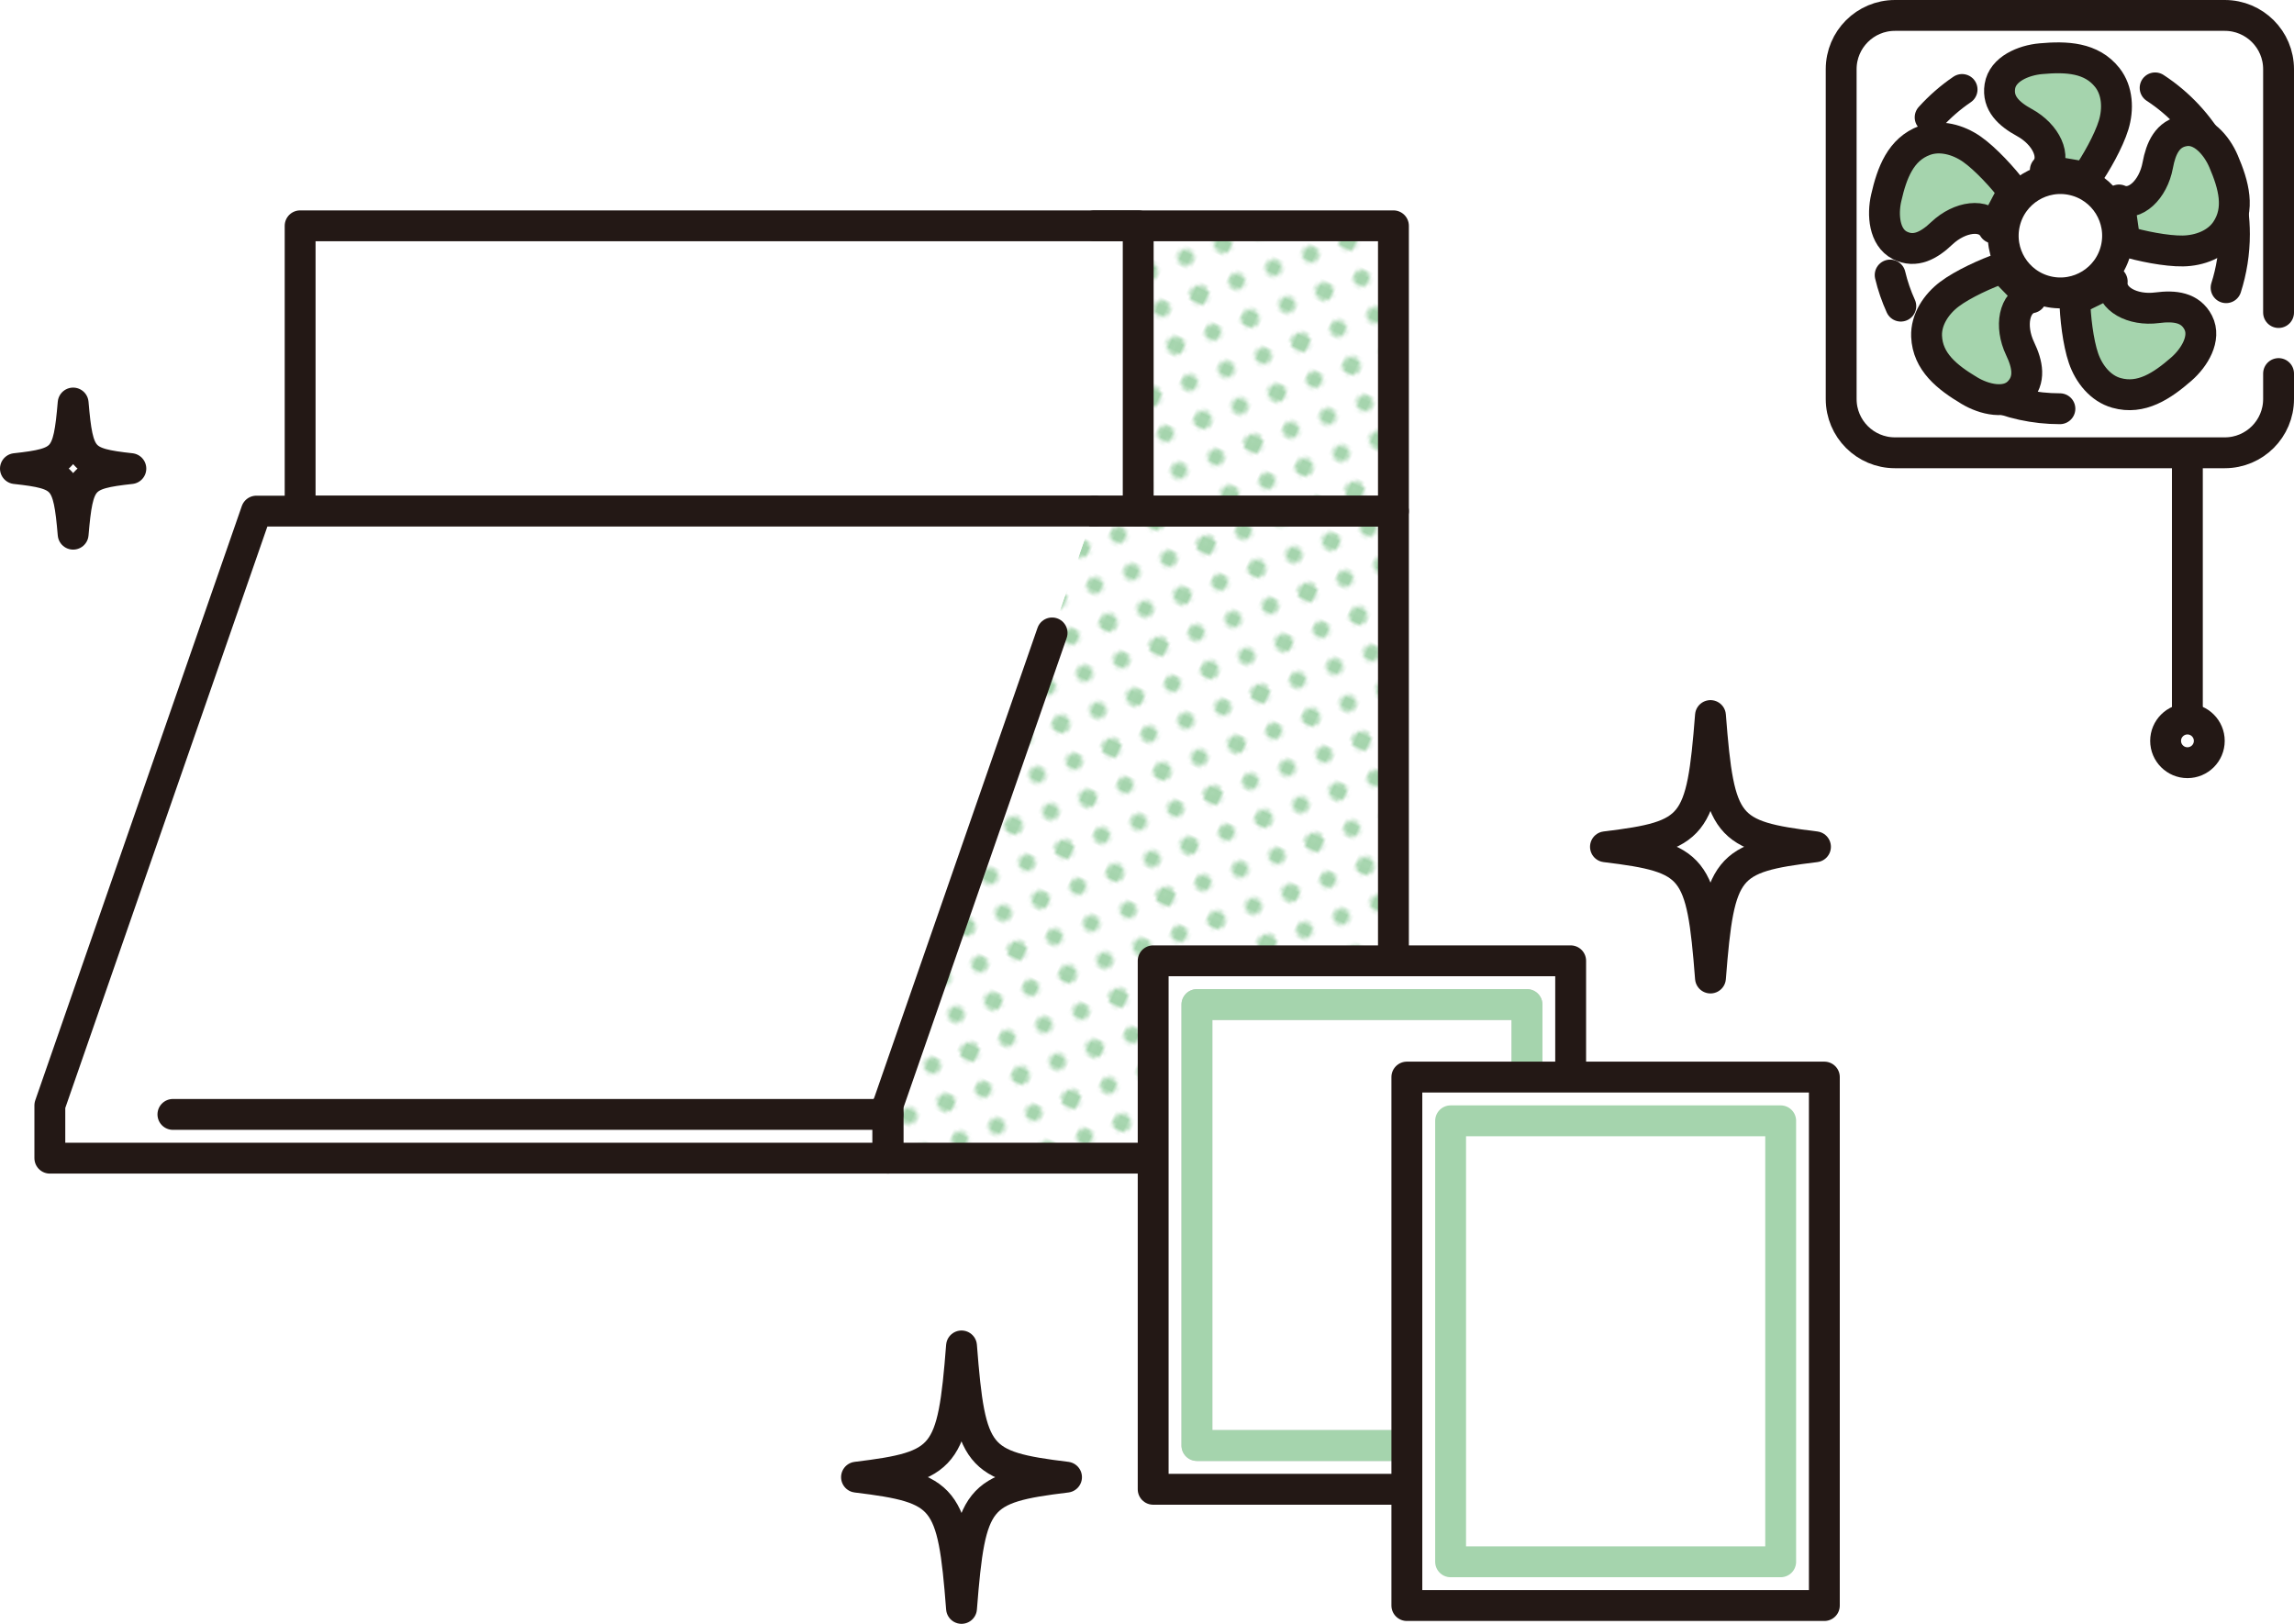 <?xml version="1.0" encoding="UTF-8"?>
<svg id="_レイヤー_2" data-name="レイヤー 2" xmlns="http://www.w3.org/2000/svg" xmlns:xlink="http://www.w3.org/1999/xlink" viewBox="0 0 297.32 210.48">
  <defs>
    <style>
      .cls-1, .cls-2, .cls-3, .cls-4 {
        fill: none;
      }

      .cls-5, .cls-2, .cls-6, .cls-3, .cls-4 {
        stroke-linecap: round;
        stroke-linejoin: round;
        stroke-width: 4px;
      }

      .cls-5, .cls-6, .cls-3 {
        stroke: #231815;
      }

      .cls-5, .cls-7 {
        fill: #a5d4ad;
      }

      .cls-2 {
        stroke: #c9caca;
      }

      .cls-6, .cls-8 {
        fill: #fff;
      }

      .cls-9 {
        fill: url(#_新規パターンスウォッチ_8);
      }

      .cls-4 {
        stroke: #a5d4ad;
      }

      .cls-10 {
        clip-path: url(#clippath);
      }
    </style>
    <clipPath id="clippath">
      <rect class="cls-1" x="0" width="28.8" height="28.8"/>
    </clipPath>
    <pattern id="_新規パターンスウォッチ_8" data-name="新規パターンスウォッチ 8" x="0" y="0" width="28.8" height="28.8" patternTransform="translate(-6713.05 -3004.58) rotate(25) scale(.5)" patternUnits="userSpaceOnUse" viewBox="0 0 28.8 28.8">
      <g>
        <rect class="cls-1" x="0" width="28.8" height="28.8"/>
        <g>
          <path class="cls-7" d="M28.8,30.96c1.19,0,2.16-.97,2.16-2.16s-.97-2.16-2.16-2.16-2.16.97-2.16,2.16.97,2.16,2.16,2.16Z"/>
          <path class="cls-7" d="M14.4,30.96c1.19,0,2.16-.97,2.16-2.16s-.97-2.16-2.16-2.16-2.16.97-2.16,2.16.97,2.16,2.16,2.16Z"/>
        </g>
        <path class="cls-7" d="M0,30.96c1.19,0,2.16-.97,2.16-2.16s-.97-2.16-2.16-2.16-2.16.97-2.16,2.16.97,2.16,2.16,2.16Z"/>
        <g>
          <path class="cls-7" d="M28.8,30.96c1.19,0,2.16-.97,2.16-2.16s-.97-2.16-2.16-2.16-2.16.97-2.16,2.16.97,2.16,2.16,2.16Z"/>
          <path class="cls-7" d="M28.8,16.56c1.19,0,2.16-.97,2.16-2.16s-.97-2.16-2.16-2.16-2.16.97-2.16,2.16.97,2.16,2.16,2.16Z"/>
        </g>
        <g>
          <g>
            <path class="cls-7" d="M28.8,30.96c1.19,0,2.16-.97,2.16-2.16s-.97-2.16-2.16-2.16-2.16.97-2.16,2.16.97,2.16,2.16,2.16Z"/>
            <path class="cls-7" d="M14.4,30.96c1.19,0,2.16-.97,2.16-2.16s-.97-2.16-2.16-2.16-2.16.97-2.16,2.16.97,2.16,2.16,2.16Z"/>
            <path class="cls-7" d="M28.8,16.56c1.19,0,2.16-.97,2.16-2.16s-.97-2.16-2.16-2.16-2.16.97-2.16,2.16.97,2.16,2.16,2.16Z"/>
            <path class="cls-7" d="M14.4,16.56c1.19,0,2.16-.97,2.16-2.16s-.97-2.16-2.16-2.16-2.16.97-2.16,2.16.97,2.16,2.16,2.16Z"/>
            <path class="cls-7" d="M7.2,23.76c1.19,0,2.16-.97,2.16-2.16s-.97-2.16-2.16-2.16-2.16.97-2.16,2.16.97,2.16,2.16,2.16Z"/>
            <path class="cls-7" d="M21.6,23.76c1.19,0,2.16-.97,2.16-2.16s-.97-2.16-2.16-2.16-2.16.97-2.16,2.16.97,2.16,2.16,2.16Z"/>
            <path class="cls-7" d="M7.2,9.36c1.19,0,2.16-.97,2.16-2.16s-.97-2.16-2.16-2.16-2.16.97-2.16,2.16.97,2.16,2.16,2.16Z"/>
            <path class="cls-7" d="M21.6,9.36c1.19,0,2.16-.97,2.16-2.16s-.97-2.16-2.16-2.16-2.16.97-2.16,2.16.97,2.16,2.16,2.16Z"/>
          </g>
          <g>
            <path class="cls-7" d="M0,30.96c1.19,0,2.16-.97,2.16-2.16s-.97-2.16-2.16-2.16-2.16.97-2.16,2.16.97,2.16,2.16,2.16Z"/>
            <path class="cls-7" d="M0,16.56c1.19,0,2.16-.97,2.16-2.16s-.97-2.16-2.16-2.16-2.16.97-2.16,2.16.97,2.16,2.16,2.16Z"/>
          </g>
          <g>
            <path class="cls-7" d="M28.8,2.16c1.19,0,2.16-.97,2.16-2.16s-.97-2.16-2.16-2.16-2.16.97-2.16,2.16.97,2.16,2.16,2.16Z"/>
            <path class="cls-7" d="M14.4,2.16c1.19,0,2.16-.97,2.16-2.16s-.97-2.16-2.16-2.16-2.16.97-2.16,2.16.97,2.16,2.16,2.16Z"/>
          </g>
          <g class="cls-10">
            <path class="cls-7" d="M0,2.16c1.19,0,2.16-.97,2.16-2.16S1.19-2.16,0-2.16-2.16-1.19-2.16,0-1.19,2.16,0,2.16Z"/>
          </g>
        </g>
        <g>
          <g>
            <path class="cls-7" d="M0,30.96c1.19,0,2.16-.97,2.16-2.16s-.97-2.16-2.16-2.16-2.16.97-2.16,2.16.97,2.16,2.16,2.16Z"/>
            <path class="cls-7" d="M0,16.56c1.19,0,2.16-.97,2.16-2.16s-.97-2.16-2.16-2.16-2.16.97-2.16,2.16.97,2.16,2.16,2.16Z"/>
          </g>
          <path class="cls-7" d="M0,2.16c1.19,0,2.16-.97,2.16-2.16S1.19-2.16,0-2.16-2.16-1.19-2.16,0-1.19,2.16,0,2.16Z"/>
        </g>
        <path class="cls-7" d="M28.8,2.16c1.19,0,2.16-.97,2.16-2.16s-.97-2.16-2.16-2.16-2.16.97-2.16,2.16.97,2.16,2.16,2.16Z"/>
        <g>
          <g>
            <path class="cls-7" d="M28.8,2.16c1.19,0,2.16-.97,2.16-2.16s-.97-2.16-2.16-2.16-2.16.97-2.16,2.16.97,2.16,2.16,2.16Z"/>
            <path class="cls-7" d="M14.4,2.16c1.19,0,2.16-.97,2.16-2.16s-.97-2.16-2.16-2.16-2.16.97-2.16,2.16.97,2.16,2.16,2.16Z"/>
          </g>
          <path class="cls-7" d="M0,2.16c1.19,0,2.16-.97,2.16-2.16S1.19-2.16,0-2.16-2.16-1.19-2.16,0-1.19,2.16,0,2.16Z"/>
        </g>
        <path class="cls-7" d="M0,2.16c1.19,0,2.16-.97,2.16-2.16S1.19-2.16,0-2.16-2.16-1.19-2.16,0-1.19,2.16,0,2.16Z"/>
      </g>
    </pattern>
  </defs>
  <g id="_レイヤー_1-2" data-name="レイヤー 1">
    <g>
      <g>
        <rect class="cls-8" x="147.52" y="29.27" width="33.08" height="36.98"/>
        <rect class="cls-9" x="147.52" y="29.27" width="33.08" height="36.98"/>
      </g>
      <g>
        <polygon class="cls-8" points="115.08 150.12 180.6 150.12 180.6 143.28 180.6 66.25 141.85 66.25 115.08 143.28 115.08 150.12"/>
        <polygon class="cls-9" points="115.08 150.12 180.6 150.12 180.6 143.28 180.6 66.25 141.85 66.25 115.08 143.28 115.08 150.12"/>
      </g>
      <path class="cls-3" d="M208.08,109.76c11.57-1.4,12.48-2.54,13.61-17.01,1.12,14.47,2.03,15.6,13.61,17.01-11.57,1.4-12.48,2.54-13.61,17.01-1.12-14.47-2.03-15.6-13.61-17.01Z"/>
      <path class="cls-3" d="M138.23,191.47c-11.57,1.4-12.48,2.54-13.61,17.01-1.12-14.47-2.03-15.6-13.61-17.01,11.57-1.4,12.48-2.54,13.61-17.01,1.12,14.47,2.03,15.6,13.61,17.01"/>
      <path class="cls-3" d="M2,60.74c6.36-.7,6.86-1.27,7.48-8.5.62,7.23,1.12,7.8,7.48,8.5-6.36.7-6.86,1.27-7.48,8.5-.62-7.23-1.12-7.8-7.48-8.5Z"/>
      <polygon class="cls-8" points="147.52 66.25 147.52 29.27 38.9 29.27 38.9 66.25 141.85 66.25 147.52 66.25"/>
      <polyline class="cls-3" points="147.52 66.25 147.52 29.27 38.9 29.27 38.9 66.25 141.85 66.25"/>
      <polyline class="cls-3" points="141.85 66.25 180.6 66.25 180.6 29.27 141.85 29.27"/>
      <polygon class="cls-8" points="136.36 82.04 115.08 143.28 115.08 150.12 6.46 150.12 6.46 143.28 33.23 66.25 141.85 66.25 136.36 82.04"/>
      <polyline class="cls-3" points="136.36 82.04 115.08 143.28 115.08 150.12 6.46 150.12 6.46 143.28 33.23 66.25 141.85 66.25"/>
      <polyline class="cls-3" points="115.08 143.28 115.08 150.12 180.6 150.12 180.6 143.28 180.6 66.25 141.85 66.25"/>
      <g>
        <rect class="cls-6" x="149.46" y="124.54" width="54.11" height="68.5"/>
        <rect class="cls-2" x="147.94" y="137.4" width="57.16" height="42.78" transform="translate(335.31 -17.73) rotate(90)"/>
        <rect class="cls-4" x="147.94" y="137.4" width="57.16" height="42.78" transform="translate(335.31 -17.73) rotate(90)"/>
      </g>
      <g>
        <rect class="cls-6" x="182.34" y="139.61" width="54.11" height="68.5"/>
        <rect class="cls-4" x="180.82" y="152.47" width="57.16" height="42.78" transform="translate(383.26 -35.54) rotate(90)"/>
      </g>
      <line class="cls-3" x1="115.08" y1="144.45" x2="22.41" y2="144.45"/>
      <g>
        <rect class="cls-8" x="238.63" y="2" width="56.69" height="56.69" rx="6.97" ry="6.97"/>
        <path class="cls-3" d="M295.32,48.42v3.3c0,3.85-3.12,6.97-6.97,6.97h-42.75c-3.85,0-6.97-3.12-6.97-6.97V8.97c0-3.85,3.12-6.97,6.97-6.97h42.75c3.85,0,6.97,3.12,6.97,6.97v31.54"/>
        <path class="cls-3" d="M250.16,15.21c1.23-1.36,2.62-2.58,4.14-3.61"/>
        <path class="cls-3" d="M246.36,39.68c-.58-1.28-1.05-2.63-1.38-4.03"/>
        <path class="cls-3" d="M266.98,52.98c-3.32,0-6.48-.72-9.32-2"/>
        <path class="cls-3" d="M279.32,11.39c6.19,4.04,10.28,11.02,10.28,18.96,0,2.42-.38,4.75-1.08,6.94"/>
        <g>
          <path class="cls-5" d="M265.09,22.05c1.49-1.68.12-4.62-2.72-6.17-1.97-1.08-3.52-2.47-3.17-4.69.35-2.24,3.05-3.38,5.31-3.58,3.31-.3,6.56-.17,8.62,2.45,1.33,1.69,1.44,4.09.81,6.15-.63,2.06-2.29,5.02-3.54,6.77l-5.31-.92Z"/>
          <path class="cls-5" d="M258.38,29.56c-1.14-1.94-4.36-1.54-6.71.68-1.63,1.55-3.44,2.58-5.44,1.56-2.02-1.03-2.27-3.95-1.76-6.16.74-3.24,1.87-6.29,4.99-7.44,2.02-.74,4.33-.1,6.1,1.13,1.76,1.23,4.06,3.73,5.35,5.46l-2.52,4.77Z"/>
          <path class="cls-5" d="M263.24,38.6c-2.2.49-2.81,3.67-1.42,6.59.97,2.03,1.39,4.07-.19,5.66-1.6,1.61-4.46.94-6.4-.23-2.86-1.71-5.4-3.72-5.53-7.04-.08-2.15,1.24-4.15,2.96-5.45s4.8-2.71,6.84-3.4l3.76,3.87Z"/>
          <path class="cls-5" d="M273.76,36.5c-.22,2.24,2.62,3.81,5.83,3.39,2.23-.29,4.3-.07,5.32,1.93,1.03,2.02-.48,4.53-2.19,6.02-2.51,2.19-5.21,3.99-8.41,3.09-2.07-.58-3.57-2.46-4.27-4.5-.7-2.03-1.1-5.41-1.12-7.56l4.84-2.38Z"/>
          <path class="cls-5" d="M274.64,25.92c2.06.9,4.43-1.32,5.02-4.5.41-2.21,1.26-4.11,3.48-4.46,2.24-.36,4.16,1.86,5.05,3.95,1.31,3.06,2.19,6.19.34,8.95-1.2,1.79-3.45,2.63-5.6,2.67-2.15.04-5.48-.63-7.53-1.27l-.76-5.34Z"/>
          <circle class="cls-6" cx="267.03" cy="30.55" r="7.41" transform="translate(175.75 283.35) rotate(-76.67)"/>
        </g>
        <line class="cls-3" x1="283.5" y1="60.46" x2="283.5" y2="93.2"/>
        <path class="cls-6" d="M286.34,96.03c0,1.57-1.27,2.83-2.83,2.83s-2.83-1.27-2.83-2.83,1.27-2.83,2.83-2.83,2.83,1.27,2.83,2.83Z"/>
      </g>
    </g>
  </g>
</svg>